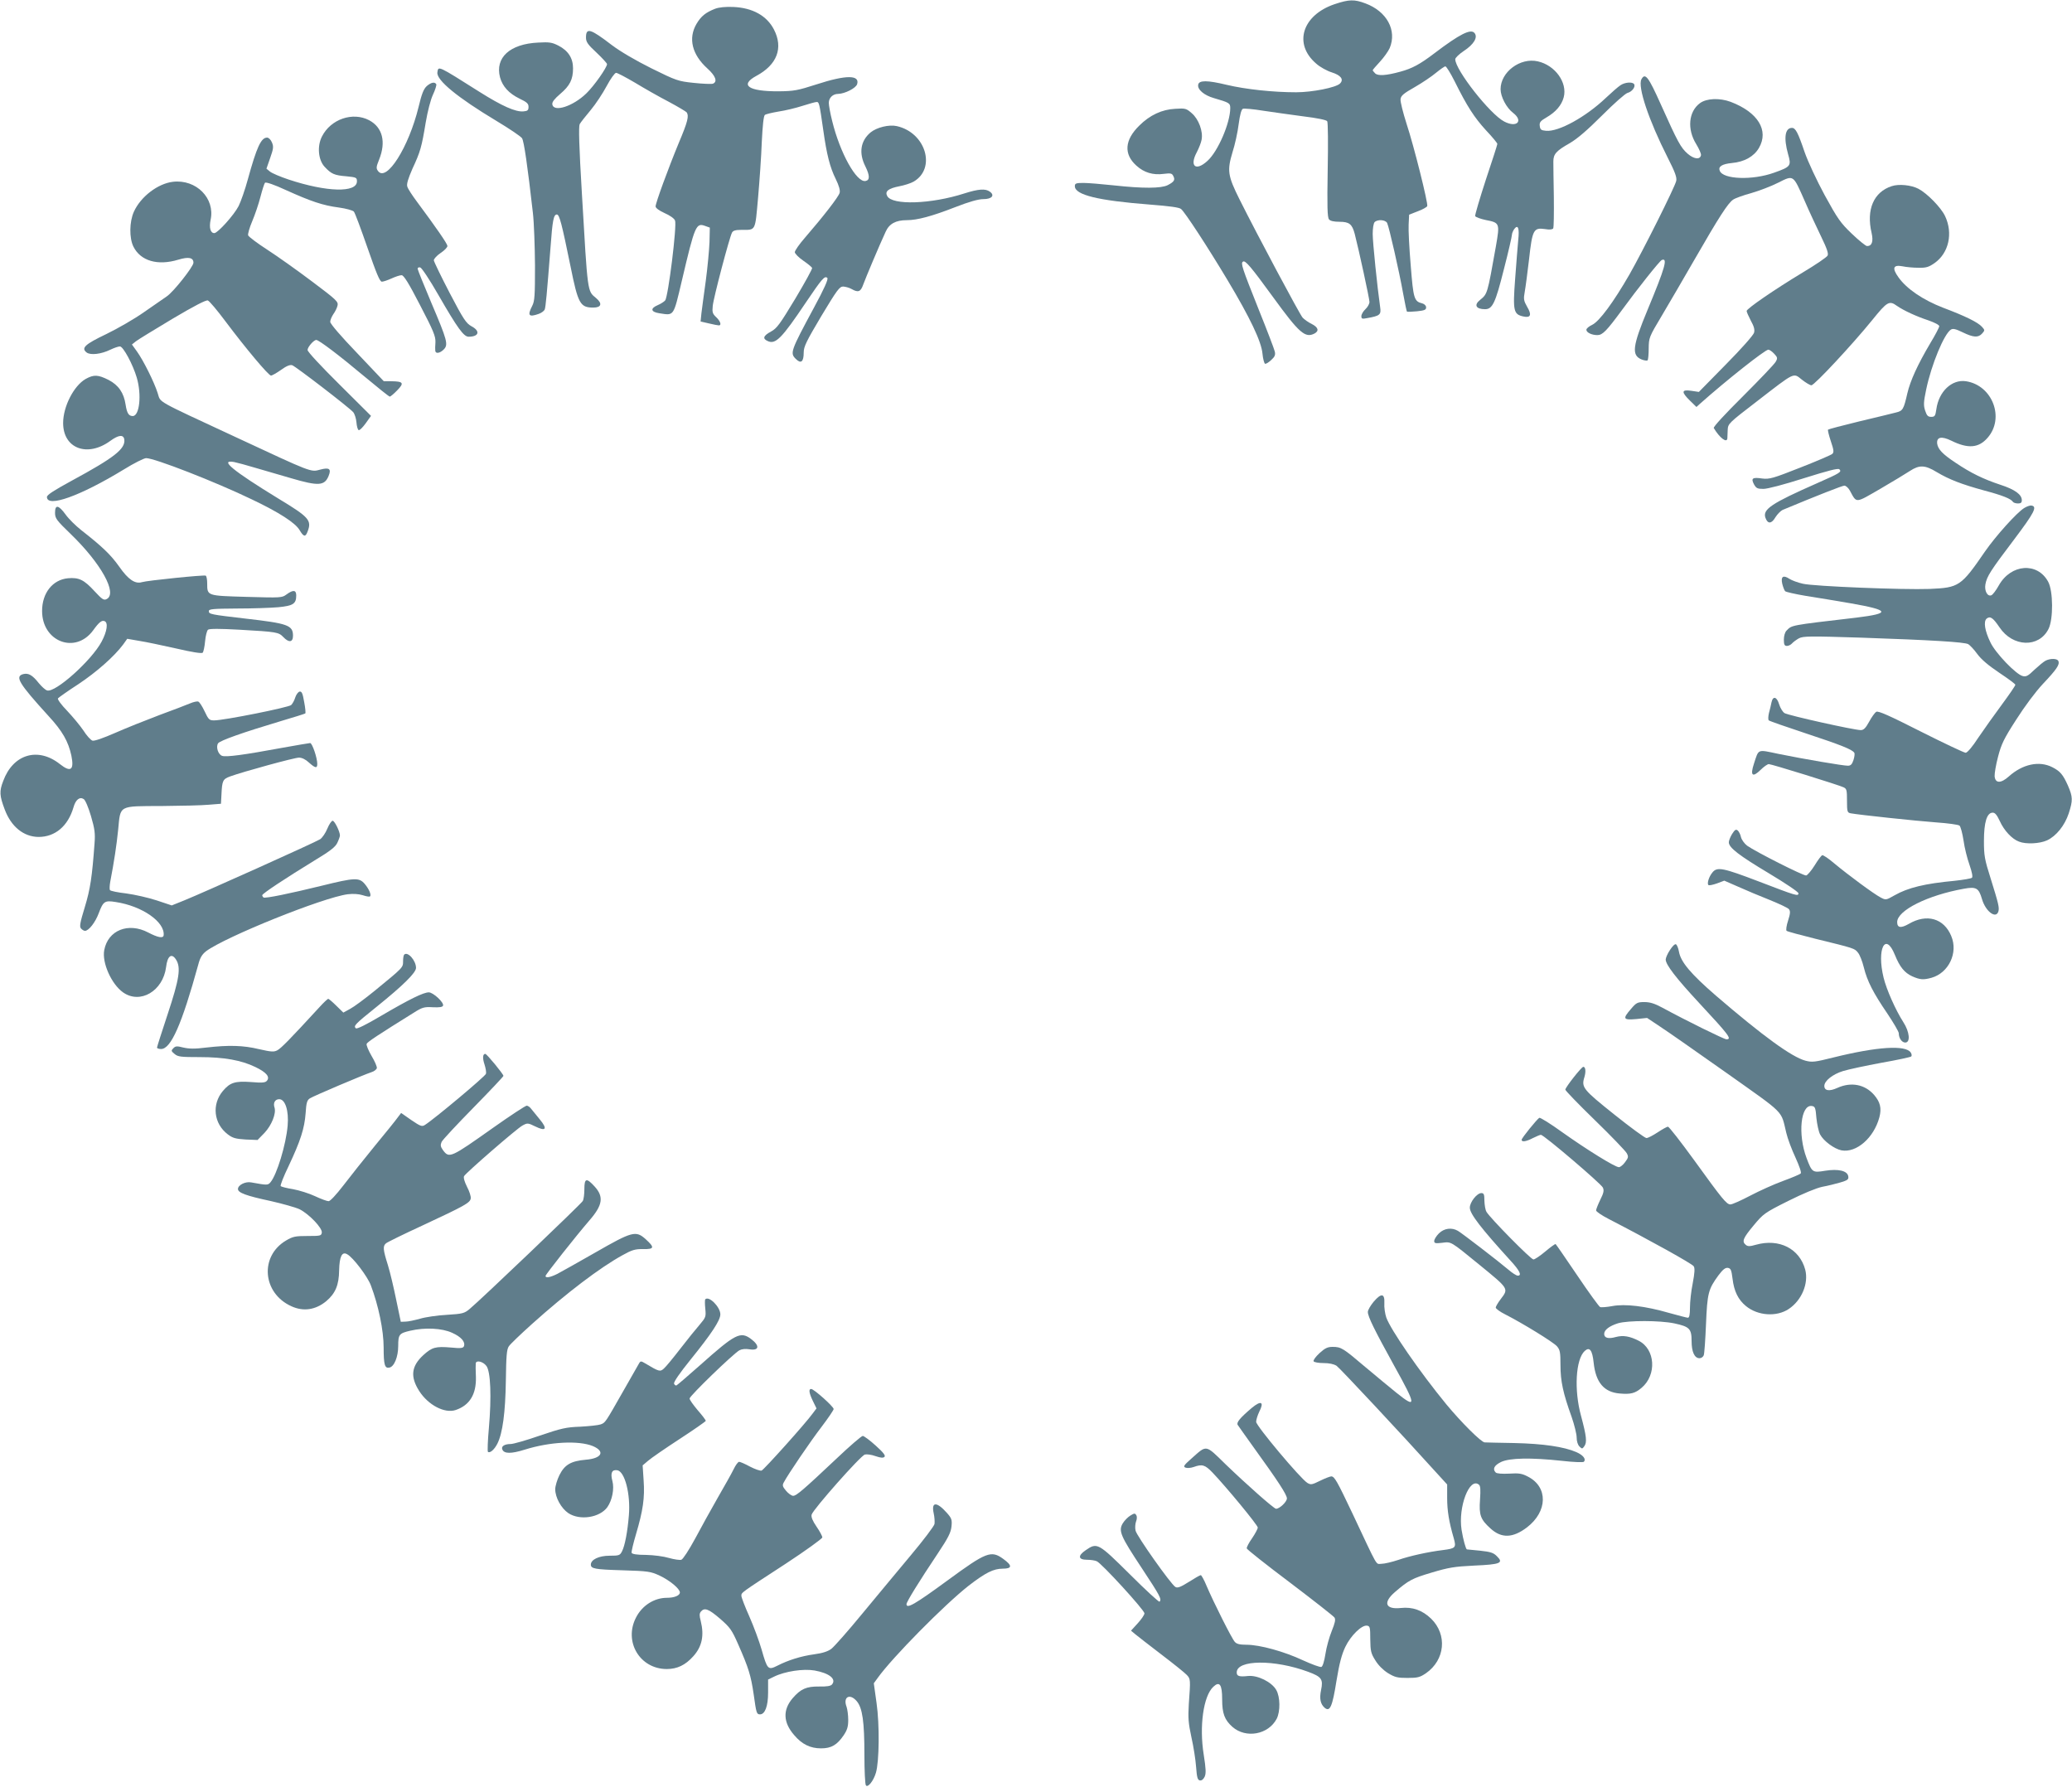 <?xml version="1.0" standalone="no"?>
<!DOCTYPE svg PUBLIC "-//W3C//DTD SVG 20010904//EN"
 "http://www.w3.org/TR/2001/REC-SVG-20010904/DTD/svg10.dtd">
<svg version="1.0" xmlns="http://www.w3.org/2000/svg"
 width="1280pt" height="1104pt" viewBox="0 0 1280 1104"
 preserveAspectRatio="xMidYMid meet">
<g transform="translate(0,1104) scale(0.1,-0.1)"
fill="#607d8b" stroke="none">
<path d="M8244 11014 c-200 -68 -255 -246 -113 -367 23 -21 67 -45 96 -54 57
-18 76 -44 51 -69 -25 -25 -172 -54 -271 -54 -141 0 -311 18 -429 46 -120 29
-171 29 -176 1 -6 -30 37 -66 97 -83 96 -28 101 -31 101 -62 0 -91 -76 -268
-141 -326 -72 -66 -112 -33 -66 53 13 25 27 60 30 78 10 51 -18 127 -60 163
-34 30 -40 32 -102 28 -83 -4 -158 -39 -223 -104 -91 -89 -97 -176 -18 -247
47 -43 103 -60 169 -51 42 5 51 4 59 -13 13 -24 6 -36 -35 -57 -41 -20 -150
-21 -333 -1 -74 8 -159 15 -187 15 -46 0 -53 -3 -53 -20 0 -54 142 -89 467
-114 116 -9 178 -17 189 -27 24 -19 166 -237 287 -439 139 -232 209 -379 216
-454 3 -33 11 -61 16 -63 6 -2 23 9 38 23 23 21 27 32 22 53 -3 14 -48 132
-100 261 -102 256 -112 285 -96 294 14 9 47 -29 186 -220 162 -223 198 -254
256 -224 29 16 23 38 -18 59 -21 10 -46 28 -56 39 -18 20 -279 509 -389 729
-74 148 -78 179 -44 293 15 46 32 124 38 173 8 60 17 91 26 95 8 3 65 -2 126
-12 61 -9 173 -25 249 -35 83 -10 142 -22 146 -30 5 -7 6 -142 3 -301 -4 -224
-2 -293 8 -305 8 -10 30 -15 65 -15 60 0 78 -14 94 -75 24 -92 91 -400 91
-420 0 -12 -11 -32 -25 -45 -14 -13 -25 -32 -25 -43 0 -17 5 -18 36 -12 79 14
87 21 80 68 -17 118 -46 399 -46 452 0 34 5 66 12 73 18 18 66 15 77 -5 12
-24 75 -301 99 -436 11 -59 21 -110 24 -112 2 -2 29 -1 61 2 47 5 57 9 57 24
0 11 -10 21 -24 25 -50 12 -55 29 -71 233 -9 105 -15 220 -13 253 l3 62 54 21
c30 11 56 26 58 32 6 17 -82 370 -128 509 -22 69 -39 137 -37 151 2 22 19 36
88 75 47 27 106 67 132 89 26 21 51 39 57 39 6 0 32 -42 57 -92 78 -157 122
-224 194 -303 39 -41 70 -79 70 -84 0 -5 -32 -105 -71 -221 -38 -117 -68 -218
-66 -225 3 -6 32 -17 65 -24 87 -17 88 -19 63 -163 -53 -298 -52 -293 -98
-331 -39 -31 -25 -57 31 -57 46 0 64 38 116 245 28 108 50 205 50 214 0 9 7
26 15 37 23 30 32 3 24 -69 -3 -34 -12 -142 -19 -239 -15 -199 -10 -220 51
-233 45 -10 53 10 23 60 -21 37 -23 48 -15 91 5 27 17 118 27 203 20 182 28
196 98 186 28 -5 46 -3 51 4 4 7 5 94 4 194 -2 100 -3 199 -3 219 0 46 17 66
102 114 46 27 108 80 199 171 75 75 143 135 157 139 28 7 51 38 41 54 -10 16
-58 12 -85 -7 -14 -9 -54 -44 -90 -78 -123 -117 -291 -210 -369 -203 -31 3
-36 7 -39 30 -3 22 4 31 42 53 57 33 93 75 106 124 24 91 -53 198 -160 222
-109 25 -230 -66 -230 -172 0 -46 36 -115 77 -146 66 -51 23 -94 -54 -54 -87
44 -303 319 -303 385 0 9 24 32 54 52 61 40 87 84 65 110 -23 28 -91 -6 -249
-126 -88 -67 -136 -93 -210 -113 -87 -24 -138 -27 -155 -10 -8 8 -15 17 -15
19 0 3 20 26 45 53 24 26 51 64 60 84 46 110 -18 227 -150 276 -69 26 -101 25
-191 -5z"/>
<path d="M4418 10986 c-59 -23 -87 -46 -115 -93 -53 -90 -28 -190 67 -276 51
-46 64 -82 34 -94 -9 -3 -62 -1 -118 5 -97 10 -108 14 -262 90 -100 50 -192
104 -245 144 -133 102 -159 109 -159 46 0 -27 11 -43 65 -93 36 -34 65 -66 65
-71 0 -21 -81 -136 -128 -181 -82 -80 -203 -119 -210 -67 -2 14 13 33 49 64
59 50 79 89 79 158 0 63 -30 109 -90 140 -39 20 -56 23 -125 19 -175 -8 -268
-93 -236 -215 16 -57 55 -99 120 -131 46 -22 56 -31 56 -51 0 -21 -6 -26 -31
-28 -48 -5 -133 33 -271 120 -261 165 -255 162 -261 121 -7 -48 125 -156 365
-300 80 -48 151 -96 158 -107 12 -19 34 -170 67 -461 7 -60 12 -207 13 -325 0
-186 -2 -220 -17 -249 -31 -60 -22 -72 40 -50 17 6 33 18 37 27 6 16 13 90 36
385 12 166 19 202 39 202 16 0 30 -54 85 -323 46 -228 59 -252 140 -252 50 0
58 25 17 59 -54 45 -51 25 -87 640 -18 300 -21 419 -14 434 6 11 37 50 68 87
31 37 75 104 99 149 24 45 50 81 58 81 8 0 61 -28 117 -61 56 -34 149 -87 207
-117 58 -31 108 -61 112 -66 15 -22 7 -57 -48 -187 -67 -162 -144 -373 -144
-394 0 -10 22 -26 55 -41 32 -14 60 -33 65 -46 13 -28 -42 -472 -61 -494 -7
-8 -27 -21 -46 -29 -47 -20 -43 -42 10 -50 92 -14 86 -24 139 200 81 345 88
360 145 339 l28 -10 -2 -89 c-2 -50 -12 -157 -23 -240 -12 -82 -23 -173 -27
-201 l-5 -50 52 -12 c28 -7 56 -12 61 -12 18 0 9 27 -17 51 -22 21 -25 30 -21
69 4 48 103 423 119 453 6 12 21 17 56 17 93 0 86 -12 105 198 9 103 20 258
23 345 5 99 11 161 19 167 6 5 44 14 85 21 41 6 107 22 147 35 41 13 80 24 88
24 15 0 17 -7 41 -175 21 -149 41 -229 77 -301 20 -41 28 -70 24 -85 -6 -24
-99 -144 -214 -277 -35 -40 -63 -80 -63 -90 1 -9 24 -33 52 -52 28 -19 53 -40
55 -45 2 -6 -45 -91 -104 -190 -95 -157 -113 -183 -150 -203 -48 -26 -54 -44
-20 -59 48 -22 86 16 235 238 100 148 117 168 133 152 7 -7 -19 -66 -83 -184
-145 -269 -148 -280 -112 -316 32 -32 49 -19 49 40 0 36 17 70 109 225 97 161
112 182 135 182 14 -1 37 -7 51 -15 42 -24 57 -18 73 28 15 41 98 239 138 325
22 50 63 72 131 72 65 0 154 24 298 80 87 34 144 50 175 50 52 0 72 23 40 46
-27 20 -70 17 -158 -11 -205 -66 -446 -74 -476 -16 -16 29 7 47 73 60 32 6 73
19 90 29 141 82 75 303 -104 343 -48 11 -124 -8 -162 -39 -62 -52 -74 -127
-32 -210 28 -57 28 -85 1 -90 -56 -11 -158 174 -206 370 -12 47 -21 98 -21
112 0 32 25 56 58 56 41 1 109 35 117 60 18 58 -69 58 -250 -1 -118 -38 -140
-42 -235 -43 -186 -1 -243 38 -138 95 129 69 168 173 109 287 -44 85 -132 134
-251 139 -48 2 -88 -2 -112 -11z"/>
<path d="M10140 10550 c-24 -45 44 -250 162 -483 47 -92 58 -124 53 -145 -10
-41 -205 -430 -288 -576 -99 -172 -187 -292 -232 -313 -19 -9 -35 -22 -35 -30
0 -17 33 -33 68 -33 32 0 57 26 152 155 97 133 233 304 246 309 38 15 21 -46
-88 -308 -93 -224 -100 -280 -38 -306 17 -7 34 -9 38 -6 4 4 7 38 7 74 1 66 2
70 81 202 44 74 136 232 204 350 149 259 205 346 237 367 13 9 63 27 111 40
48 14 123 42 166 64 98 49 92 52 165 -113 28 -65 74 -163 101 -219 36 -74 47
-106 40 -118 -5 -10 -73 -56 -153 -104 -176 -106 -347 -224 -347 -238 0 -6 12
-33 26 -60 19 -34 25 -55 20 -74 -4 -15 -77 -98 -174 -196 l-167 -170 -47 7
c-61 9 -63 -7 -8 -61 l40 -39 22 20 c163 145 402 334 422 334 7 0 23 -11 36
-25 21 -22 22 -28 10 -49 -7 -14 -98 -109 -201 -212 -109 -108 -186 -191 -182
-198 36 -61 82 -96 84 -63 0 6 1 30 2 51 2 39 5 42 182 178 237 183 222 176
276 133 24 -19 51 -35 59 -35 19 0 256 255 376 403 92 114 105 122 152 88 43
-30 122 -66 195 -90 37 -13 67 -28 67 -36 0 -7 -25 -55 -56 -106 -78 -132
-123 -231 -141 -308 -23 -100 -28 -109 -70 -119 -21 -6 -123 -30 -227 -55
-103 -25 -190 -48 -193 -51 -3 -2 5 -35 17 -71 19 -56 20 -69 9 -79 -8 -7 -97
-45 -199 -85 -167 -66 -189 -72 -233 -67 -61 9 -71 2 -52 -35 14 -25 21 -29
59 -29 25 0 128 27 250 66 150 47 211 63 219 55 16 -16 5 -23 -138 -86 -281
-124 -337 -161 -319 -213 14 -40 38 -39 62 3 12 19 32 39 44 45 216 90 369
150 382 150 9 0 25 -14 34 -31 43 -79 31 -79 187 11 77 45 160 95 184 111 58
38 93 37 165 -7 77 -46 155 -76 294 -114 113 -30 165 -51 177 -70 3 -5 17 -10
31 -10 18 0 24 5 24 20 0 35 -42 66 -131 95 -106 35 -184 73 -279 137 -80 53
-108 83 -113 118 -4 41 27 47 87 18 103 -51 169 -46 224 17 108 122 31 325
-133 350 -87 13 -168 -63 -183 -173 -6 -42 -10 -47 -32 -47 -20 0 -27 8 -37
38 -11 33 -10 53 6 130 32 154 111 345 153 371 13 8 30 4 73 -17 66 -32 96
-34 120 -7 17 19 17 21 -1 41 -25 28 -102 66 -240 118 -124 48 -225 116 -276
188 -41 57 -33 79 25 68 23 -5 67 -9 99 -9 47 -1 63 4 99 29 88 62 115 184 65
290 -25 53 -111 141 -165 169 -44 23 -121 31 -165 16 -111 -36 -158 -145 -124
-289 12 -53 2 -81 -28 -81 -8 0 -50 34 -94 76 -71 68 -88 93 -167 237 -50 92
-104 208 -125 268 -41 121 -56 149 -78 149 -43 0 -52 -62 -24 -162 21 -73 17
-78 -87 -115 -134 -48 -315 -41 -335 12 -11 26 14 42 75 48 77 7 136 40 167
93 63 108 -6 221 -175 285 -68 25 -148 22 -189 -8 -71 -52 -81 -161 -23 -254
17 -28 31 -59 29 -68 -6 -29 -44 -24 -83 10 -42 37 -61 72 -165 304 -77 172
-97 198 -120 155z"/>
<path d="M2636 10508 c-19 -18 -31 -48 -50 -128 -61 -250 -199 -468 -251 -396
-12 16 -11 26 7 70 44 110 21 199 -61 243 -102 54 -238 7 -292 -100 -31 -60
-23 -146 17 -188 41 -44 60 -52 134 -58 61 -6 65 -8 65 -31 0 -72 -187 -67
-422 11 -51 17 -103 39 -115 49 l-22 18 23 66 c20 57 22 70 11 96 -7 17 -20
30 -30 30 -37 0 -64 -58 -119 -258 -17 -63 -43 -137 -57 -165 -28 -55 -129
-167 -150 -167 -24 0 -33 33 -23 82 29 133 -89 252 -233 235 -93 -11 -199 -92
-241 -185 -28 -62 -29 -162 -3 -215 44 -89 150 -120 278 -81 63 19 93 13 93
-19 0 -24 -124 -181 -165 -208 -19 -13 -82 -57 -140 -97 -58 -41 -162 -101
-232 -135 -134 -64 -159 -87 -122 -115 24 -17 89 -10 146 18 23 11 49 20 59
20 20 0 80 -111 104 -193 31 -106 17 -237 -25 -237 -25 0 -36 18 -44 70 -11
74 -44 121 -105 153 -66 33 -91 34 -142 6 -73 -42 -139 -170 -139 -272 0 -158
150 -214 292 -110 51 37 81 40 86 8 7 -58 -62 -112 -326 -255 -110 -60 -152
-87 -152 -100 0 -68 206 6 475 170 63 39 125 70 138 70 52 0 427 -146 653
-255 168 -80 269 -145 295 -190 25 -42 36 -44 49 -9 27 70 10 89 -180 204
-281 172 -368 243 -274 226 20 -4 79 -20 132 -36 53 -15 152 -44 220 -64 170
-50 207 -47 232 14 18 44 4 54 -52 39 -59 -16 -48 -20 -518 199 -512 238 -465
212 -486 274 -22 69 -88 201 -128 257 l-31 43 25 20 c14 11 116 73 226 139
135 80 207 117 218 113 10 -4 58 -61 108 -128 126 -168 267 -336 282 -336 7 0
35 16 62 35 33 24 55 33 69 29 21 -7 348 -258 377 -290 9 -11 18 -39 20 -63 2
-25 8 -46 14 -48 6 -2 25 17 43 42 l33 46 -196 195 c-113 112 -196 201 -196
212 0 18 38 62 54 62 16 0 144 -97 293 -222 84 -70 156 -128 161 -128 4 0 25
17 46 39 44 45 38 55 -36 56 l-47 0 -165 174 c-101 105 -166 181 -166 193 0
11 9 32 19 47 11 15 23 39 26 53 6 24 -5 35 -157 149 -89 67 -214 156 -276
196 -62 40 -115 80 -119 89 -3 8 8 47 25 87 17 40 40 108 51 151 11 43 24 83
28 87 6 6 60 -13 129 -45 155 -70 228 -95 328 -108 45 -6 86 -18 92 -25 7 -8
44 -108 84 -223 55 -158 76 -210 89 -210 9 0 36 9 60 20 24 11 51 20 62 20 13
0 43 -47 114 -185 83 -159 96 -192 95 -228 -2 -23 -2 -48 -1 -54 2 -20 29 -15
52 8 30 30 22 57 -77 290 -46 109 -84 203 -84 209 0 7 7 10 16 8 9 -2 59 -77
111 -168 121 -210 158 -260 188 -260 64 0 74 35 17 65 -32 18 -49 42 -134 205
-53 102 -97 193 -98 202 0 9 19 30 43 46 23 15 42 35 41 43 -1 14 -70 114
-189 274 -29 39 -56 80 -59 93 -5 15 5 48 32 110 49 105 57 134 82 286 12 70
30 140 45 172 14 30 23 59 20 64 -10 16 -32 11 -59 -12z"/>
<path d="M12505 7902 c-46 -28 -176 -173 -242 -268 -149 -217 -161 -224 -343
-232 -165 -6 -713 16 -782 32 -32 7 -69 21 -83 30 -39 26 -55 15 -45 -30 5
-20 13 -41 18 -46 5 -5 63 -18 128 -29 66 -10 190 -31 278 -46 240 -42 248
-62 36 -88 -420 -49 -399 -46 -434 -81 -9 -9 -16 -32 -16 -55 0 -31 4 -39 19
-39 10 0 24 7 32 16 7 8 26 22 42 31 27 14 70 14 386 4 436 -15 634 -27 660
-40 10 -6 36 -33 56 -61 25 -34 69 -71 136 -116 54 -36 99 -69 99 -74 0 -6
-38 -61 -83 -122 -46 -62 -112 -155 -146 -205 -36 -56 -68 -93 -78 -93 -9 0
-134 59 -277 131 -195 99 -263 129 -275 122 -9 -5 -29 -33 -44 -61 -22 -40
-34 -52 -52 -52 -41 0 -449 91 -471 105 -11 7 -26 31 -33 54 -14 47 -38 54
-47 14 -3 -16 -10 -45 -16 -67 -5 -21 -6 -42 -1 -46 4 -4 107 -40 228 -80 218
-72 288 -100 300 -120 4 -6 1 -26 -5 -45 -9 -27 -17 -35 -35 -35 -30 0 -271
41 -428 73 -134 28 -121 33 -152 -61 -24 -73 -9 -87 41 -38 20 20 43 36 51 36
16 0 426 -127 461 -143 20 -9 22 -17 22 -83 0 -68 2 -74 23 -78 55 -10 404
-47 526 -56 73 -5 139 -14 146 -20 7 -6 18 -47 25 -92 6 -45 23 -112 37 -151
15 -44 21 -73 15 -79 -5 -5 -54 -13 -108 -19 -182 -17 -287 -42 -371 -90 -51
-29 -53 -30 -85 -13 -41 21 -202 140 -287 211 -35 30 -68 52 -74 50 -6 -2 -27
-30 -47 -63 -20 -32 -44 -60 -52 -62 -17 -3 -313 147 -365 184 -17 13 -34 37
-38 53 -3 16 -13 35 -20 41 -11 9 -18 5 -35 -22 -11 -18 -20 -41 -20 -51 0
-33 61 -80 248 -192 102 -61 182 -115 182 -123 0 -20 -13 -16 -245 73 -220 84
-257 92 -286 56 -22 -26 -35 -69 -25 -78 4 -4 27 1 53 10 l45 17 87 -38 c47
-21 134 -58 193 -81 59 -24 113 -49 119 -57 10 -12 9 -27 -5 -71 -10 -30 -14
-59 -9 -63 4 -4 85 -26 178 -49 241 -59 242 -59 263 -86 11 -13 27 -54 36 -91
21 -85 58 -157 146 -286 38 -57 70 -111 70 -121 0 -30 19 -57 40 -57 33 0 27
66 -12 126 -48 75 -104 201 -122 275 -43 177 11 286 70 140 30 -74 59 -110
107 -132 48 -21 68 -23 119 -9 106 30 166 154 122 258 -45 109 -151 140 -262
75 -49 -28 -72 -25 -72 11 0 72 188 166 412 206 76 14 92 5 112 -64 22 -76 86
-124 101 -77 7 24 2 46 -48 206 -37 116 -41 141 -41 230 0 115 18 175 54 175
15 0 26 -14 44 -52 26 -58 75 -111 119 -127 43 -17 127 -13 173 8 56 26 109
91 134 167 26 81 25 101 -5 171 -31 69 -48 89 -97 114 -81 41 -183 19 -268
-57 -49 -44 -84 -44 -88 1 -1 17 8 71 21 120 20 77 35 110 112 229 52 82 120
173 165 221 84 89 105 119 96 141 -6 17 -49 18 -79 3 -12 -6 -43 -32 -69 -56
-39 -38 -51 -45 -73 -39 -41 10 -168 142 -199 208 -35 72 -44 129 -23 147 22
17 39 5 79 -54 82 -123 244 -128 303 -10 30 60 29 233 -2 291 -66 123 -230
111 -305 -22 -17 -31 -38 -58 -46 -61 -24 -10 -44 27 -37 67 9 50 31 84 177
277 125 166 145 204 108 210 -8 2 -29 -5 -45 -15z"/>
<path d="M340 7873 c0 -35 8 -46 98 -133 187 -181 288 -365 222 -400 -18 -10
-28 -4 -76 48 -65 71 -97 86 -164 80 -95 -9 -160 -91 -160 -202 0 -191 207
-269 316 -119 36 50 53 63 70 56 23 -9 16 -62 -18 -126 -62 -117 -287 -318
-337 -302 -11 3 -34 24 -52 46 -38 48 -63 63 -95 55 -54 -14 -28 -57 154 -257
88 -95 124 -159 143 -247 18 -89 -4 -105 -71 -52 -135 107 -289 62 -350 -104
-25 -64 -23 -91 9 -176 40 -107 117 -169 209 -170 103 0 182 67 216 183 13 47
38 67 63 51 10 -6 29 -51 45 -105 23 -79 27 -106 22 -169 -15 -206 -26 -281
-60 -393 -29 -95 -34 -120 -24 -132 7 -8 18 -15 25 -15 23 0 64 52 85 109 28
74 37 80 105 69 164 -25 304 -123 296 -205 -2 -21 -35 -15 -96 17 -122 64
-248 14 -271 -109 -15 -77 44 -210 116 -261 106 -75 247 8 266 156 8 69 34 89
61 47 32 -49 21 -120 -51 -337 -36 -109 -66 -202 -66 -207 0 -5 11 -9 25 -9
61 0 128 152 230 522 11 43 24 63 48 82 119 89 722 332 875 352 35 4 67 2 93
-6 21 -7 42 -11 45 -7 9 9 -6 45 -33 77 -34 40 -62 39 -264 -11 -196 -48 -350
-80 -361 -73 -4 3 -8 9 -8 14 0 10 144 105 322 214 98 59 130 84 142 110 9 19
16 39 16 45 0 24 -33 91 -45 91 -7 0 -22 -22 -33 -49 -11 -27 -31 -56 -44 -65
-29 -19 -728 -333 -840 -378 l-77 -31 -93 31 c-52 17 -136 36 -188 43 -52 6
-98 15 -101 21 -3 5 -2 28 2 51 24 125 39 224 49 322 15 153 -1 145 269 146
119 1 250 4 291 8 l75 6 3 55 c4 88 8 97 54 114 83 30 397 116 425 116 18 0
41 -11 61 -30 39 -35 52 -38 52 -9 0 37 -31 129 -44 129 -6 0 -86 -14 -176
-30 -232 -43 -344 -58 -368 -49 -25 9 -39 55 -25 77 10 17 158 69 386 137 82
24 151 46 153 48 3 3 0 35 -7 71 -9 53 -15 66 -28 64 -9 -2 -21 -18 -27 -36
-5 -18 -17 -39 -25 -47 -15 -15 -416 -95 -476 -95 -30 0 -35 5 -59 56 -14 30
-32 58 -39 60 -7 3 -30 -2 -51 -11 -22 -9 -106 -42 -189 -72 -82 -31 -205 -80
-273 -110 -73 -32 -130 -52 -141 -48 -10 3 -36 31 -56 63 -21 31 -67 86 -101
122 -35 36 -60 70 -56 76 4 5 60 45 125 87 113 75 223 172 278 246 l25 35 75
-13 c40 -6 143 -28 228 -47 99 -23 157 -32 163 -26 5 5 12 37 15 71 3 33 11
65 18 71 8 7 73 7 196 0 229 -13 240 -15 269 -45 35 -37 60 -33 60 8 0 65 -32
76 -295 106 -214 25 -225 27 -225 46 0 13 27 15 173 16 94 0 210 4 256 8 92 9
111 21 111 73 0 34 -19 36 -60 6 -28 -21 -35 -21 -247 -15 -245 7 -243 6 -243
83 0 24 -4 45 -9 48 -9 6 -362 -30 -394 -40 -42 -13 -85 16 -140 95 -53 75
-107 126 -235 226 -34 27 -78 70 -97 97 -43 59 -65 63 -65 11z"/>
<path d="M10316 5171 c-15 -22 -26 -49 -26 -58 0 -32 64 -115 207 -269 185
-199 204 -224 168 -224 -14 0 -248 115 -395 195 -48 26 -77 35 -112 35 -42 0
-50 -4 -82 -42 -54 -62 -49 -70 32 -63 l67 7 81 -54 c45 -29 230 -159 413
-288 365 -259 331 -225 366 -368 8 -35 34 -104 57 -153 24 -53 38 -93 32 -98
-5 -5 -54 -26 -109 -46 -55 -20 -146 -61 -203 -91 -57 -30 -111 -54 -122 -54
-24 0 -50 32 -224 273 -83 114 -155 207 -162 207 -7 0 -35 -16 -64 -35 -29
-19 -59 -35 -69 -35 -9 0 -98 65 -198 145 -194 155 -205 168 -185 232 10 34 7
63 -7 63 -11 0 -111 -127 -111 -141 0 -6 82 -91 183 -189 100 -97 188 -189
196 -203 12 -22 11 -28 -10 -56 -12 -17 -30 -31 -38 -31 -24 0 -201 110 -350
216 -72 52 -136 92 -142 89 -16 -11 -109 -125 -109 -136 0 -15 28 -11 70 11
22 11 44 20 49 20 18 0 372 -302 383 -326 8 -18 5 -33 -16 -75 -14 -29 -26
-59 -26 -66 0 -7 35 -31 78 -53 248 -128 517 -277 525 -292 8 -11 6 -42 -6
-105 -10 -48 -17 -116 -17 -150 0 -44 -4 -63 -13 -63 -6 0 -59 14 -117 30
-145 42 -271 57 -350 42 -33 -6 -67 -9 -75 -6 -7 3 -71 91 -141 195 -71 105
-131 192 -134 194 -3 2 -32 -19 -64 -46 -32 -27 -65 -49 -73 -49 -16 0 -268
256 -290 294 -7 11 -12 42 -13 69 0 39 -3 47 -19 47 -27 0 -71 -56 -71 -90 0
-38 69 -127 252 -328 57 -62 71 -92 44 -92 -8 0 -35 17 -59 38 -60 51 -285
224 -311 239 -38 22 -85 16 -117 -16 -16 -16 -29 -37 -29 -47 0 -14 7 -16 49
-11 57 7 49 12 228 -134 186 -152 184 -148 133 -215 -16 -21 -30 -45 -30 -51
0 -7 26 -26 58 -42 108 -55 297 -171 320 -197 19 -22 22 -36 22 -117 0 -99 16
-173 69 -320 17 -49 31 -106 31 -127 0 -23 7 -45 17 -55 16 -16 18 -16 30 1
18 24 14 61 -20 188 -44 160 -33 350 23 401 30 27 47 5 55 -73 13 -122 64
-182 161 -190 68 -6 95 1 135 35 95 80 85 239 -18 291 -55 28 -96 35 -141 23
-46 -13 -72 -6 -72 19 0 25 32 49 86 66 62 18 258 18 348 -1 93 -20 106 -33
106 -109 0 -67 18 -106 49 -106 11 0 22 8 26 18 4 9 10 96 14 192 8 192 14
216 77 302 27 36 42 48 58 46 18 -3 22 -12 29 -67 9 -77 35 -130 83 -169 73
-60 189 -68 264 -18 80 53 124 158 102 243 -35 130 -161 194 -304 154 -38 -11
-51 -11 -63 -1 -26 21 -17 42 48 120 60 72 67 78 213 151 94 47 174 80 212 88
34 6 84 19 112 27 43 13 51 18 48 37 -5 35 -61 48 -143 35 -78 -13 -81 -11
-115 79 -55 147 -36 331 33 321 20 -3 23 -11 28 -74 4 -39 14 -85 23 -102 21
-40 87 -89 132 -98 92 -17 200 77 234 204 15 57 5 95 -33 139 -57 65 -142 81
-226 43 -50 -23 -81 -18 -81 12 0 31 51 72 116 92 33 10 139 33 237 51 97 17
180 35 184 39 4 4 3 15 -3 24 -31 48 -206 37 -477 -30 -116 -29 -132 -31 -174
-20 -85 23 -262 152 -552 401 -157 136 -218 209 -229 272 -4 23 -13 44 -19 46
-7 3 -23 -14 -37 -36z"/>
<path d="M2497 5143 c-4 -3 -7 -22 -7 -41 0 -39 1 -38 -175 -182 -60 -49 -129
-100 -152 -112 l-42 -23 -44 43 c-23 23 -46 42 -49 42 -4 0 -29 -23 -55 -52
-181 -197 -238 -255 -260 -266 -21 -11 -37 -10 -112 7 -99 24 -189 26 -327 10
-71 -9 -106 -8 -141 0 -40 10 -48 10 -62 -4 -15 -15 -14 -18 8 -36 20 -17 39
-19 153 -19 152 0 258 -19 345 -61 69 -33 92 -61 72 -85 -10 -12 -28 -14 -99
-8 -98 7 -129 -3 -173 -55 -70 -83 -57 -202 30 -268 30 -23 48 -28 110 -32
l74 -3 43 44 c44 47 73 119 62 156 -10 29 3 52 29 52 37 0 60 -71 52 -163 -10
-118 -67 -304 -106 -350 -16 -19 -20 -19 -119 -1 -36 7 -82 -16 -82 -41 0 -23
52 -42 202 -74 75 -17 156 -40 179 -51 59 -30 141 -116 137 -144 -3 -20 -9
-21 -88 -21 -75 0 -91 -3 -133 -28 -164 -97 -146 -325 33 -406 74 -34 149 -23
215 31 57 48 79 100 80 191 2 86 18 118 50 99 36 -19 126 -138 146 -192 47
-124 79 -278 79 -384 0 -107 7 -130 35 -124 30 5 55 66 55 134 0 71 6 78 75
94 90 21 195 16 258 -13 56 -25 83 -56 73 -83 -5 -12 -20 -14 -80 -8 -95 8
-117 2 -171 -47 -74 -68 -82 -133 -25 -222 55 -86 157 -140 225 -117 86 29
128 97 125 204 -2 39 -2 77 -1 84 2 22 45 12 66 -16 26 -35 32 -190 15 -385
-7 -76 -9 -141 -6 -145 12 -11 40 13 59 51 32 64 49 191 52 389 2 149 5 192
18 211 8 13 73 75 143 138 215 193 421 349 559 425 59 33 79 39 128 38 70 -1
72 10 16 61 -61 55 -83 49 -313 -83 -105 -60 -210 -119 -233 -131 -44 -22 -73
-27 -73 -13 0 9 189 248 271 343 82 94 90 146 33 209 -51 56 -64 53 -64 -16 0
-30 -4 -63 -10 -73 -9 -17 -628 -608 -699 -667 -32 -27 -44 -30 -140 -36 -58
-3 -133 -14 -166 -24 -33 -9 -73 -18 -90 -18 l-29 -1 -28 134 c-15 74 -38 172
-52 217 -30 95 -32 117 -11 134 8 7 108 56 223 109 266 124 296 141 300 168 2
12 -8 44 -23 72 -16 32 -23 57 -18 66 13 22 325 293 360 312 31 17 34 17 79
-5 67 -33 78 -16 28 44 -21 25 -45 55 -53 65 -7 10 -20 19 -27 19 -8 0 -101
-61 -207 -136 -264 -187 -272 -191 -311 -138 -15 21 -16 31 -8 50 6 13 95 108
197 212 102 104 185 192 185 196 0 11 -103 136 -112 136 -16 0 -18 -26 -5 -65
7 -22 12 -48 9 -58 -3 -15 -321 -281 -377 -316 -18 -12 -28 -8 -84 30 l-63 44
-22 -29 c-11 -16 -75 -95 -141 -175 -66 -81 -153 -190 -194 -244 -44 -57 -81
-97 -91 -97 -10 0 -48 14 -84 31 -36 17 -97 36 -135 43 -38 6 -73 15 -77 19
-4 4 18 60 49 124 73 155 98 232 105 326 4 65 9 81 26 92 23 15 332 146 381
162 17 5 31 17 33 25 2 8 -13 43 -33 76 -19 33 -33 66 -30 74 5 12 75 58 289
191 55 35 66 38 120 35 41 -2 60 1 63 10 7 19 -61 82 -88 82 -33 0 -119 -42
-293 -144 -98 -58 -152 -84 -158 -78 -15 15 -7 24 130 134 160 129 242 209
242 239 0 46 -52 104 -73 82z"/>
<path d="M8486 2999 c-20 -24 -36 -52 -36 -63 0 -29 40 -110 163 -333 138
-248 139 -267 13 -166 -39 31 -125 103 -191 158 -139 118 -150 125 -203 125
-31 0 -47 -8 -81 -39 -24 -22 -40 -45 -36 -50 3 -6 31 -11 61 -11 35 0 64 -6
81 -17 20 -14 398 -418 631 -676 l52 -57 0 -83 c0 -79 11 -147 41 -250 16 -57
11 -62 -66 -72 -91 -11 -205 -36 -277 -61 -39 -13 -86 -24 -104 -24 -37 0 -16
-35 -180 313 -94 198 -110 227 -130 227 -7 0 -39 -12 -69 -27 -51 -25 -57 -26
-79 -13 -44 28 -316 352 -316 377 0 13 9 41 19 62 32 62 12 72 -46 24 -73 -62
-96 -90 -87 -105 4 -7 49 -69 98 -138 151 -209 206 -293 206 -316 0 -21 -45
-64 -67 -64 -13 0 -180 148 -311 274 -128 125 -115 122 -212 36 -48 -42 -52
-50 -36 -56 10 -4 33 -2 50 4 53 19 70 14 117 -35 85 -89 279 -324 279 -339 0
-8 -16 -38 -35 -66 -20 -28 -35 -57 -33 -63 2 -7 122 -102 267 -211 145 -110
269 -207 275 -216 8 -13 3 -33 -17 -83 -15 -37 -33 -101 -39 -142 -7 -45 -17
-77 -25 -80 -8 -3 -59 16 -114 41 -115 54 -266 96 -349 96 -42 0 -61 5 -72 18
-18 19 -130 242 -174 345 -15 37 -32 67 -36 67 -5 0 -38 -19 -74 -42 -51 -32
-70 -39 -83 -31 -29 18 -240 317 -246 348 -4 17 -2 42 3 56 6 15 7 32 1 40 -7
12 -12 12 -36 -3 -15 -9 -36 -30 -47 -48 -28 -47 -14 -78 119 -279 112 -170
123 -190 108 -205 -4 -3 -86 72 -183 169 -196 194 -202 198 -273 149 -50 -34
-47 -59 8 -59 22 0 49 -4 60 -9 29 -11 295 -302 295 -322 0 -9 -19 -37 -42
-62 l-41 -45 25 -21 c14 -12 87 -68 161 -125 75 -57 146 -114 158 -127 24 -25
24 -29 13 -180 -5 -86 -3 -117 16 -205 13 -57 26 -140 29 -184 5 -65 9 -80 23
-83 11 -2 22 6 30 23 9 20 8 48 -6 137 -28 174 -2 361 59 418 39 37 55 15 55
-77 0 -88 15 -127 63 -170 84 -74 223 -48 274 50 23 45 22 135 -3 178 -28 49
-115 92 -174 86 -55 -6 -70 -1 -70 22 0 79 233 81 441 4 84 -31 94 -46 80
-113 -11 -53 -4 -87 23 -110 32 -26 47 8 72 166 18 110 33 165 55 211 33 69
101 136 134 131 18 -3 20 -10 20 -84 1 -73 4 -87 31 -130 18 -30 48 -60 78
-79 43 -26 59 -30 121 -30 63 0 77 4 114 29 118 82 133 238 32 337 -55 53
-116 74 -188 66 -95 -10 -111 34 -35 99 85 73 106 84 227 120 104 31 139 37
262 43 162 7 183 16 141 57 -21 22 -39 28 -104 35 -44 4 -80 8 -82 8 -7 2 -23
60 -33 121 -22 141 49 327 107 279 10 -8 11 -31 7 -93 -7 -95 3 -122 65 -178
68 -62 138 -59 225 7 128 98 131 249 7 313 -38 20 -56 23 -117 19 -43 -2 -76
0 -83 7 -21 21 -10 44 33 65 53 25 182 28 377 7 69 -8 129 -10 134 -6 16 16
-3 41 -46 60 -76 33 -204 52 -383 56 -93 2 -176 3 -183 4 -21 0 -145 124 -237
235 -165 201 -343 459 -371 536 -8 24 -14 64 -12 89 3 61 -19 64 -66 9z"/>
<path d="M4357 3014 c-3 -3 -3 -29 0 -58 5 -50 3 -54 -34 -98 -22 -25 -76 -92
-120 -149 -44 -57 -90 -113 -102 -123 -23 -21 -30 -19 -115 32 -25 15 -29 15
-37 2 -5 -8 -49 -85 -97 -170 -115 -202 -112 -198 -142 -209 -14 -5 -70 -11
-125 -14 -88 -3 -117 -10 -250 -55 -83 -29 -164 -52 -180 -52 -38 0 -60 -14
-52 -33 10 -28 55 -28 138 -2 156 49 334 58 422 22 77 -33 55 -76 -44 -84 -92
-8 -131 -31 -163 -95 -14 -28 -26 -68 -26 -87 0 -52 37 -118 81 -148 71 -47
194 -28 241 37 30 43 44 114 31 162 -13 49 -3 71 30 66 47 -7 83 -148 72 -278
-8 -101 -25 -189 -42 -222 -13 -26 -18 -28 -77 -28 -66 0 -116 -24 -116 -55 0
-25 24 -30 195 -35 159 -5 174 -7 230 -33 62 -29 125 -81 125 -104 0 -19 -34
-33 -80 -33 -78 0 -153 -47 -191 -122 -77 -149 24 -318 190 -318 64 0 115 24
164 79 54 60 68 128 46 217 -9 34 -9 47 1 59 22 26 47 17 118 -44 62 -54 73
-69 112 -158 65 -147 79 -194 96 -310 16 -115 18 -123 39 -123 31 0 50 51 50
134 l0 81 37 18 c67 33 181 50 250 38 90 -16 136 -52 108 -86 -8 -10 -32 -14
-79 -13 -80 1 -115 -15 -165 -73 -61 -72 -58 -149 10 -227 48 -57 100 -82 166
-82 64 0 99 21 140 81 22 33 28 53 28 95 0 29 -5 65 -10 80 -24 62 20 86 63
35 35 -42 47 -126 47 -332 0 -96 4 -180 9 -187 11 -18 47 26 62 77 21 70 23
299 4 431 l-17 122 24 33 c90 126 411 451 561 569 105 81 154 106 212 106 58
0 60 19 3 60 -75 55 -105 43 -345 -133 -202 -148 -253 -177 -253 -146 0 14 79
142 194 314 64 96 80 128 84 166 4 41 1 50 -28 83 -63 71 -98 71 -82 -2 5 -22
7 -52 5 -66 -3 -14 -69 -101 -147 -194 -77 -93 -213 -255 -300 -361 -87 -106
-173 -203 -190 -216 -21 -16 -54 -27 -106 -34 -81 -11 -161 -36 -229 -71 -56
-28 -61 -23 -96 100 -15 52 -49 144 -76 205 -27 60 -49 118 -49 127 0 21 -8
15 273 198 125 82 227 156 227 163 0 8 -16 38 -36 67 -24 35 -34 59 -30 74 8
31 303 365 329 371 12 3 42 -1 66 -10 32 -11 48 -12 55 -4 8 7 -7 27 -54 69
-36 33 -72 59 -80 60 -8 0 -80 -62 -160 -138 -206 -194 -250 -232 -270 -232
-10 0 -30 14 -44 31 -22 26 -24 34 -14 52 25 48 164 253 234 344 41 54 74 103
74 109 0 15 -122 124 -139 124 -17 0 -13 -25 11 -75 l22 -45 -24 -32 c-43 -60
-300 -346 -315 -352 -8 -3 -40 8 -71 24 -31 17 -61 30 -68 30 -7 0 -22 -21
-34 -46 -12 -25 -56 -103 -97 -174 -41 -71 -104 -186 -141 -255 -38 -70 -75
-127 -85 -130 -10 -3 -44 2 -76 11 -33 10 -94 18 -142 19 -57 0 -86 5 -89 13
-2 7 10 58 27 115 43 145 55 225 47 333 l-6 92 33 28 c18 16 105 76 194 134
89 58 162 109 163 113 0 5 -22 34 -50 66 -27 32 -50 64 -50 72 0 16 272 279
308 298 15 8 38 10 62 6 61 -10 65 23 8 65 -64 47 -97 30 -311 -161 -77 -68
-143 -125 -148 -127 -5 -2 -12 3 -15 11 -3 10 34 64 101 147 131 162 185 244
185 281 0 45 -70 116 -93 93z"/>
</g>
</svg>
